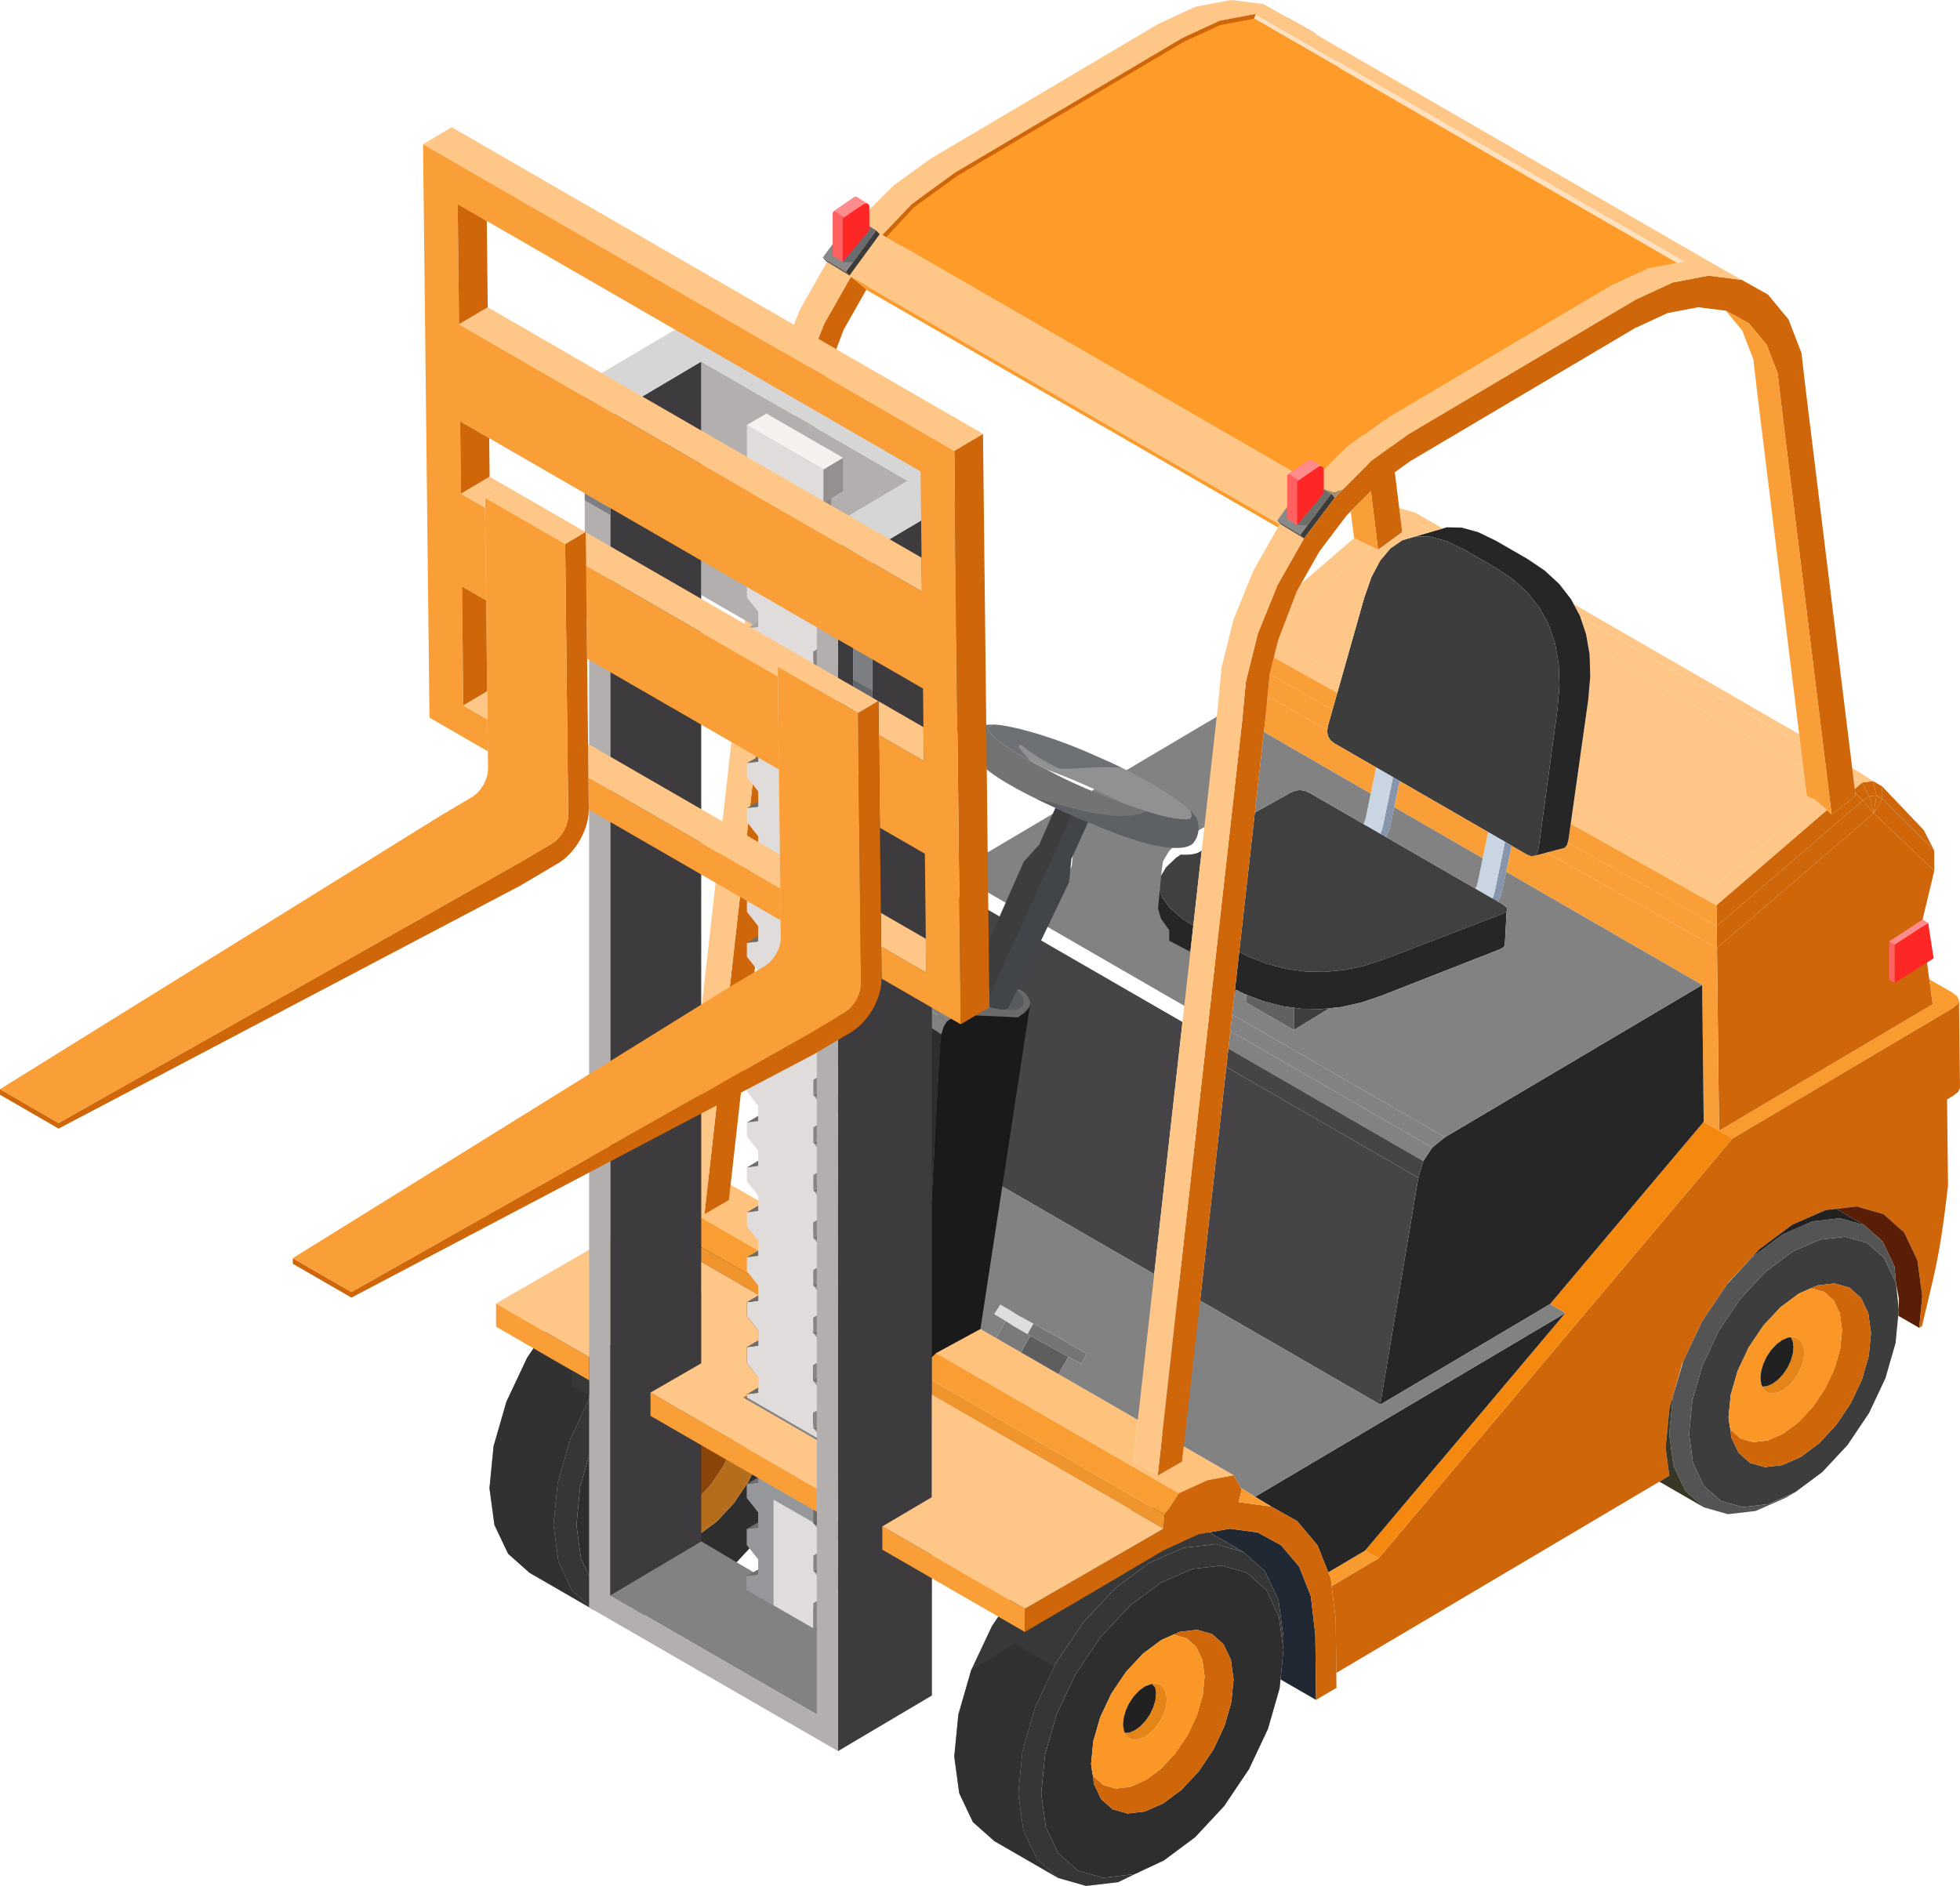 <?xml version="1.0" encoding="UTF-8"?> <!-- Generator: Adobe Illustrator 26.0.1, SVG Export Plug-In . SVG Version: 6.00 Build 0) --> <svg xmlns="http://www.w3.org/2000/svg" xmlns:xlink="http://www.w3.org/1999/xlink" id="Слой_1" x="0px" y="0px" viewBox="0 0 1792.23 1724.82" style="enable-background:new 0 0 1792.23 1724.82;" xml:space="preserve"> <style type="text/css"> .st0{fill:#CF660A;} .st1{fill:#FA9B2F;} .st2{fill:#591E05;} .st3{fill:#3D3D3D;} .st4{fill:#545454;} .st5{fill:#FFC787;} .st6{fill:#212121;} .st7{fill:#FA9726;} .st8{fill:#E68517;} .st9{fill:#F5890F;} .st10{fill:#FA9F37;} .st11{fill:#383627;} .st12{fill:#262626;} .st13{fill:#8695AB;} .st14{fill:#404040;} .st15{fill:#C9D5E3;} .st16{fill:#403D40;} .st17{fill:#202933;} .st18{fill:#636063;} .st19{fill:#363636;} .st20{fill:#2E2E2E;} .st21{fill:#383838;} .st22{opacity:0.48;fill:#2B2B2B;} .st23{fill:#B56D1B;} .st24{fill:#8A4407;} .st25{fill:#A15D10;} .st26{fill:#FA9D32;} .st27{fill:#F0952E;} .st28{fill:#FFC27D;} .st29{fill:#757575;} .st30{fill:#5E5E5E;} .st31{fill:#DEDEDE;} .st32{fill:#7A7A7A;} .st33{fill:#828282;} .st34{fill:#474447;} .st35{fill:#1A1A1A;} .st36{fill:#6A6A6A;} .st37{fill:#737373;} .st38{opacity:0.48;fill:#464C55;} .st39{fill:#919191;} .st40{fill:#2E2C2E;} .st41{fill:#FFE1BF;} .st42{fill:#FF9C29;} .st43{fill:#FA9B2D;} .st44{fill:#B3AFAF;} .st45{fill:#E0DCDB;} .st46{fill:#F5F1EE;} .st47{fill:#A6A4A1;} .st48{fill:#6E6D6B;} .st49{fill:#8A8685;} .st50{fill:#94908F;} .st51{fill:#A19C9B;} .st52{fill:#3D3B3D;} .st53{fill:#D6D6D6;} .st54{opacity:0.56;fill:#404040;} .st55{fill:#898989;} .st56{fill:#5D5D5D;} .st57{fill:#3B3B3B;} .st58{fill:#FF6161;} .st59{fill:#FF2626;} .st60{fill:#FF8C8C;} .st61{opacity:0.46;fill:#51514A;} </style> <g> <polygon class="st0" points="1791.33,914.91 1792.23,994.86 1790.69,998.5 1786.05,1002.14 1780.39,1005.49 1781.28,1084.35 1779.81,1096.5 1778.29,1108.65 1776.62,1120.84 1774.79,1133.07 1772.71,1145.35 1770.34,1157.7 1767.57,1170.17 1760.02,1202.14 1757.48,1212.83 1754.91,1214.35 1757.73,1185.21 1753.35,1152.71 1741.26,1127.19 1722.29,1110.36 1697.74,1103.35 1678.93,1105.53 1669.3,1106.65 1641.63,1118.84 1638.86,1120.05 1622.33,1132.37 1608.55,1142.62 1602.17,1149.7 1580.41,1172.85 1579.35,1174.39 1556.34,1208.63 1539.09,1245.24 1537.99,1247.55 1529.67,1277.22 1526.63,1286.98 1525.11,1302.64 1523.03,1324.17 1526.46,1349.64 1517.33,1355.04 1221.92,1529.98 1221.38,1481.32 1217.68,1450.53 1260.56,1425.15 1443.69,1207.9 1584.23,1041.16 1785.15,922.17 1789.79,918.53 "></polygon> <polygon class="st1" points="1789.79,911.31 1791.33,914.91 1789.79,918.53 1785.15,922.17 1584.23,1041.16 1571.94,1034.07 1767.2,918.42 1764.12,895.58 1785.15,907.73 "></polygon> <polygon class="st0" points="1768.59,777.65 1768.7,796.46 1713.32,743.7 1721.14,730.53 "></polygon> <polygon class="st0" points="1768.7,796.46 1757.21,844.3 1764.12,895.58 1767.2,918.42 1571.94,1034.07 1570.03,866.94 1713.32,743.7 "></polygon> <polygon class="st0" points="1759.17,759.26 1768.59,777.65 1721.14,730.53 1721.12,719.23 1745.42,744.8 "></polygon> <polygon class="st2" points="1753.35,1152.71 1757.73,1185.21 1754.91,1214.35 1735.75,1203.31 1736.27,1197.92 1736.27,1187.29 1733.69,1173.49 1732.33,1158.22 1721.52,1135.4 1704.56,1120.34 1691.85,1113 1678.93,1105.53 1697.74,1103.35 1722.29,1110.36 1741.26,1127.19 "></polygon> <path class="st3" d="M1733.69,1173.49l2.58,24.42l-0.52,5.39l-2.43,25.01l-9.28,32.2l-14.98,31.81l-19.66,29.25l-23.01,24.67 l-24.78,18.45l-24.86,10.94l-23.24,2.7l-20.05-5.72l-15.5-13.77l-9.88-20.84l-3.58-26.55l2.95-30.39l9.28-32.2l14.98-31.81 l19.66-29.25l23.01-24.67l24.76-18.45l24.86-10.94l23.26-2.7l20.05,5.72l15.5,13.75L1733.69,1173.49z M1710.84,1219.2l-2.43-18.04 l-6.72-14.17l-10.51-9.34l-13.63-3.89l-15.81,1.83l-5.47,2.58l-0.73,0.17l-10.67,4.7l-16.83,12.52l-15.62,16.77l-13.36,19.87 l-10.19,21.61l-6.3,21.86l-2,20.66l1.25,9.22l0.64,1.91l0.54,6.89l6.72,14.19l10.51,9.34l13.63,3.89l15.81-1.85l16.87-7.43 l16.83-12.52l15.62-16.77l13.36-19.87l10.19-21.61l6.3-21.86L1710.84,1219.2z"></path> <polygon class="st4" points="1732.33,1158.22 1733.69,1173.49 1722.81,1150.51 1707.31,1136.76 1687.25,1131.03 1663.99,1133.74 1639.13,1144.68 1614.38,1163.13 1591.37,1187.81 1571.71,1217.06 1556.73,1248.86 1547.45,1281.07 1544.5,1311.46 1548.08,1338.01 1557.96,1358.85 1573.46,1372.62 1593.51,1378.34 1616.75,1375.64 1641.61,1364.7 1632.64,1369.86 1620.54,1375.2 1605.43,1381.86 1579.97,1384.81 1558.02,1378.55 1541.07,1363.49 1530.25,1340.65 1526.32,1311.61 1529.67,1277.22 1539.09,1245.24 1556.34,1208.63 1579.35,1174.39 1602.17,1149.7 1629.94,1129.02 1657.15,1117.03 1682.61,1114.08 1704.56,1120.34 1721.52,1135.4 "></polygon> <polygon class="st0" points="1721.12,719.23 1721.14,730.53 1715.86,727.43 1712.67,714.26 "></polygon> <polygon class="st0" points="1721.14,730.53 1713.32,743.7 1715.86,727.43 "></polygon> <polygon class="st0" points="1712.67,714.26 1715.86,727.43 1709.47,728.34 1702.46,715.72 "></polygon> <polygon class="st0" points="1715.86,727.43 1713.32,743.7 1709.47,728.34 "></polygon> <polygon class="st0" points="1709.47,728.34 1713.32,743.7 1703.6,732.19 "></polygon> <polygon class="st0" points="1703.6,732.19 1713.32,743.7 1570.03,866.94 1569.8,846.97 1676.14,755.49 1701.98,733.28 "></polygon> <polygon class="st5" points="1712.67,714.26 1702.46,715.72 1694.68,710.85 1694.49,709.27 1693.62,702.2 "></polygon> <polygon class="st0" points="1708.41,1201.16 1710.84,1219.2 1708.85,1239.86 1702.54,1261.72 1692.35,1283.34 1678.99,1303.2 1663.37,1319.97 1646.54,1332.49 1629.67,1339.92 1613.86,1341.77 1600.23,1337.88 1589.73,1328.54 1583.01,1314.35 1582.47,1307.47 1591.72,1315.69 1603.12,1318.93 1616.36,1317.39 1630.5,1311.17 1644.61,1300.67 1657.69,1286.62 1668.86,1270 1677.39,1251.9 1682.68,1233.57 1684.36,1216.27 1682.32,1201.18 1676.71,1189.3 1667.89,1181.48 1656.28,1178.18 1661.75,1175.6 1677.56,1173.76 1691.18,1177.66 1701.69,1187 "></polygon> <polygon class="st0" points="1702.46,715.72 1709.47,728.34 1703.6,732.19 1696.55,725.27 1696.53,725.27 1696.03,721.56 "></polygon> <polygon class="st6" points="1704.56,1120.34 1682.61,1114.08 1657.15,1117.03 1629.94,1129.02 1602.17,1149.7 1608.55,1142.62 1622.33,1132.37 1638.86,1120.05 1641.63,1118.84 1669.3,1106.65 1678.93,1105.53 1691.85,1113 "></polygon> <polygon class="st0" points="1703.6,732.19 1701.98,733.28 1676.14,755.49 1569.8,846.97 1569.49,827.89 1670.57,740.76 1674.83,744.88 1696.86,727.7 1696.53,725.27 1696.55,725.27 "></polygon> <polygon class="st5" points="1702.46,715.72 1696.03,721.56 1695.82,720.09 1694.68,710.85 "></polygon> <path class="st7" d="M1682.32,1201.18l2.04,15.08l-1.69,17.31l-5.28,18.33l-8.53,18.1l-11.17,16.62l-13.09,14.04l-14.1,10.51 l-14.15,6.22l-13.23,1.54l-11.4-3.25l-9.26-8.22l-0.64-1.91l-1.25-9.22l2-20.66l6.3-21.86l10.19-21.61l13.36-19.87l15.62-16.77 l16.83-12.52l10.67-4.7l0.73-0.17l11.61,3.31l8.82,7.82L1682.32,1201.18z M1649.83,1236.72l-0.75-5.53l-2.06-4.37l-3.22-2.87 l-4.2-1.19l-2.04,0.23l-2.81,0.33l-5.2,2.29l-5.18,3.85l-4.81,5.16l-4.1,6.1l-3.14,6.66l-1.93,6.72l-0.62,6.37l0.75,5.53l1.04,2.16 l1.04,2.21l3.22,2.87l4.2,1.19l4.85-0.56l5.2-2.29l5.18-3.85l4.81-5.16l4.1-6.12l3.14-6.64l1.93-6.72L1649.83,1236.72z"></path> <polygon class="st5" points="1670.57,740.76 1569.49,827.89 1569.19,809.89 1660.02,731.61 "></polygon> <polygon class="st5" points="1660.02,731.61 1569.19,809.89 1438.63,736.77 1452.26,640.24 1454.15,618.61 1454.01,613.8 1453.53,598.53 1451.86,588.88 1648.97,702.69 1649,702.69 1652.1,728.01 "></polygon> <polygon class="st8" points="1649.08,1231.18 1649.83,1236.72 1649.22,1243.08 1647.29,1249.8 1644.15,1256.44 1640.05,1262.55 1635.24,1267.71 1630.06,1271.56 1624.86,1273.85 1620.02,1274.41 1615.81,1273.23 1612.59,1270.35 1611.55,1268.15 1615.92,1267.65 1620.93,1265.44 1625.9,1261.72 1630.54,1256.77 1634.5,1250.88 1637.51,1244.5 1639.36,1238.01 1639.97,1231.89 1639.24,1226.56 1637.55,1222.99 1639.59,1222.76 1643.79,1223.94 1647.02,1226.81 "></polygon> <polygon class="st5" points="1648.97,702.69 1451.86,588.88 1450.34,580.04 1445.04,564.23 1447.93,565.91 1486.75,588.32 1646.25,680.41 "></polygon> <polygon class="st5" points="1645.17,671.51 1646.25,680.41 1486.75,588.32 1447.93,565.91 1445.04,564.23 1444.64,563.1 1438.92,552.43 1441.57,553.97 1446.35,556.74 1498.23,586.67 "></polygon> <polygon class="st6" points="1639.24,1226.56 1639.97,1231.89 1639.36,1238.01 1637.51,1244.5 1634.5,1250.88 1630.54,1256.77 1625.9,1261.72 1620.93,1265.44 1615.92,1267.65 1611.55,1268.15 1610.51,1265.99 1609.76,1260.45 1610.38,1254.09 1612.32,1247.37 1615.46,1240.71 1619.56,1234.61 1624.36,1229.46 1629.54,1225.61 1634.75,1223.32 1637.55,1222.99 "></polygon> <polygon class="st9" points="1584.23,1041.16 1443.69,1207.9 1260.56,1425.15 1248.26,1418.06 1431.41,1200.81 1417.33,1192.7 1557.86,1025.94 1571.94,1034.07 "></polygon> <polygon class="st10" points="1570.03,866.94 1571.94,1034.07 1557.86,1025.94 1556.46,900.78 1380.72,799.33 1377.26,797.33 1382.21,773.38 1396.4,781.56 1400.44,783.1 1403.56,782.52 1405.16,782.1 1414.27,779.71 "></polygon> <polygon class="st10" points="1569.8,846.97 1570.03,866.94 1414.27,779.71 1430.73,775.36 1432.93,772.66 1433.47,770.62 1556.36,839.21 "></polygon> <polygon class="st10" points="1569.49,827.89 1569.8,846.97 1556.36,839.21 1433.47,770.62 1434.04,768.58 1434.22,767.81 1436.28,753.27 "></polygon> <polygon class="st5" points="1569.19,809.89 1569.49,827.89 1436.28,753.27 1436.59,751.15 1438.63,736.77 "></polygon> <polygon class="st11" points="1558.02,1378.55 1544.5,1370.73 1517.33,1355.04 1526.46,1349.64 1523.03,1324.17 1525.11,1302.64 1526.63,1286.98 1529.67,1277.22 1526.32,1311.61 1530.25,1340.65 1541.07,1363.49 "></polygon> <polygon class="st12" points="1438.63,736.77 1436.59,751.15 1436.28,753.27 1434.22,767.81 1434.04,768.58 1433.47,770.62 1432.93,772.66 1430.73,775.36 1414.27,779.71 1405.16,782.1 1403.56,782.52 1405.74,779.81 1407.01,774.97 1424.19,648.48 1425.96,626.87 1425.24,606.81 1421.97,588.34 1416.21,571.43 1407.91,556.07 1397.11,542.28 1383.77,530.05 1367.92,519.4 1353.69,511.18 1339.46,502.96 1323.05,494.99 1308.05,490.88 1294.44,490.54 1309.67,486.09 1310.71,485.78 1319.22,483.32 1322.97,482.24 1336.59,482.53 1351.61,486.65 1368.03,494.62 1382.28,502.84 1396.51,511.05 1412.34,521.71 1425.65,533.94 1436.41,547.73 1438.92,552.43 1444.64,563.1 1445.04,564.23 1450.34,580.04 1451.86,588.88 1453.53,598.53 1454.01,613.8 1454.15,618.61 1452.26,640.24 "></polygon> <polygon class="st3" points="1425.24,606.81 1425.96,626.87 1424.19,648.48 1407.01,774.97 1405.74,779.81 1403.56,782.52 1400.44,783.1 1396.4,781.56 1382.21,773.38 1376.16,769.89 1360.74,760.99 1344.44,751.56 1308.32,730.72 1279.82,714.26 1273.77,710.77 1258.35,701.86 1220.24,679.85 1216.47,676.9 1214.25,673.22 1213.52,668.83 1213.75,667.39 1214.31,663.71 1218.45,649.06 1219.66,644.8 1222.82,633.71 1224.28,628.57 1227.17,618.34 1247.51,546.48 1254.11,527.63 1262.07,512.61 1271.48,501.44 1282.25,494.08 1285.85,493.04 1294.34,490.56 1294.44,490.54 1308.05,490.88 1323.05,494.99 1339.46,502.96 1353.69,511.18 1367.92,519.4 1383.77,530.05 1397.11,542.28 1407.91,556.07 1416.21,571.43 1421.97,588.34 "></polygon> <polygon class="st13" points="1382.21,773.38 1377.26,797.33 1373.81,813.99 1372.44,818.94 1370.31,824.02 1369.94,824.66 1365.38,822.04 1364.64,821.61 1365.78,818.9 1366.76,815.41 1376.16,769.89 "></polygon> <polygon class="st14" points="1377.37,829.53 1378.37,831.86 1377.64,833.67 1373.35,835.94 1265.8,877.26 1247.51,883.25 1229.39,887.12 1211.44,888.88 1193.63,888.53 1175.97,886.05 1158.47,881.48 1141.12,874.76 1133.14,870.66 1135.94,845.59 1147.45,743.12 1180.63,724.66 1184.77,723 1189.03,722.56 1193.38,723.33 1197.85,725.31 1246.83,753.6 1247.57,754.02 1262.24,762.5 1262.99,762.92 1267.55,765.54 1267.61,765.6 1285.94,776.17 1317.74,794.54 1349.22,812.7 1364.64,821.61 1365.38,822.04 1369.94,824.66 1370.02,824.71 1374.02,827.02 "></polygon> <polygon class="st12" points="1377.64,833.67 1376.01,864.21 1374.68,866.38 1371.02,868.37 1349.97,876.61 1262.51,910.89 1244.23,917.03 1226.11,921.03 1215.79,922.09 1208.13,922.88 1190.32,922.61 1184.52,921.82 1183.11,921.63 1172.66,920.21 1155.17,915.66 1140.38,909.98 1139.81,909.75 1137.82,908.98 1130.68,905.32 1129.14,906.23 1129.33,904.63 1133.14,870.66 1141.12,874.76 1158.47,881.48 1175.97,886.05 1193.63,888.53 1211.44,888.88 1229.39,887.12 1247.51,883.25 1265.8,877.26 1373.35,835.94 "></polygon> <polygon class="st15" points="1376.16,769.89 1366.76,815.41 1365.78,818.9 1364.64,821.61 1349.22,812.7 1350.36,810 1351.34,806.5 1355.79,784.93 1360.74,760.99 "></polygon> <polygon class="st10" points="1360.74,760.99 1355.79,784.93 1344.75,778.56 1316.29,762.13 1274.87,738.21 1279.82,714.26 1308.32,730.72 1344.44,751.56 "></polygon> <polygon class="st5" points="1319.22,483.32 1310.71,485.78 1309.67,486.09 1281.69,470.3 1279.72,466.7 1279.46,464.56 1294.8,469.22 "></polygon> <polygon class="st5" points="1309.67,486.09 1294.44,490.54 1294.34,490.56 1285.85,493.04 1278.84,488.98 1282.15,486.57 1279.8,467.47 1279.72,466.7 1281.69,470.3 "></polygon> <polygon class="st5" points="1285.85,493.04 1282.25,494.08 1271.48,501.44 1262.07,512.61 1254.11,527.63 1247.51,546.48 1227.17,618.34 1168.73,585.61 1176.12,566.27 1253.55,499.53 1260.1,502.67 1278.84,488.98 "></polygon> <polygon class="st13" points="1279.82,714.26 1274.87,738.21 1271.42,754.89 1270.04,759.84 1267.9,764.9 1267.55,765.54 1262.99,762.92 1262.24,762.5 1263.39,759.8 1264.36,756.3 1273.77,710.77 "></polygon> <polygon class="st15" points="1273.77,710.77 1264.36,756.3 1263.39,759.8 1262.24,762.5 1247.57,754.02 1246.83,753.6 1247.97,750.9 1248.93,747.4 1253.4,725.83 1258.35,701.86 "></polygon> <polygon class="st1" points="1260.56,1425.15 1217.68,1450.53 1216.89,1443.88 1214.56,1438.01 1248.26,1418.06 "></polygon> <polygon class="st10" points="1258.35,701.86 1253.4,725.83 1216.68,704.63 1155.71,669.41 1157.91,649.69 1159.12,636.79 1213.75,667.39 1213.52,668.83 1214.25,673.22 1216.47,676.9 1220.24,679.85 "></polygon> <polygon class="st5" points="1238.15,492.12 1253.55,499.53 1176.12,566.27 1185.87,540.64 1189.72,533.85 "></polygon> <polygon class="st5" points="1227.17,618.34 1224.28,628.57 1222.82,633.71 1164.84,601.26 1166.36,595.14 1168.73,585.61 "></polygon> <polygon class="st10" points="1222.82,633.71 1219.66,644.8 1218.45,649.06 1161.03,616.59 1162.26,611.66 1164.84,601.26 "></polygon> <polygon class="st10" points="1218.45,649.06 1214.31,663.71 1213.75,667.39 1159.12,636.79 1161.03,616.59 "></polygon> <polygon class="st16" points="1215.79,922.09 1183.11,942 1183.11,921.63 1184.52,921.82 1190.32,922.61 1208.13,922.88 "></polygon> <polygon class="st17" points="1202.72,1494.86 1203.39,1554.67 1170.94,1535.95 1173.56,1508.97 1173.56,1496.72 1171.73,1483.23 1169.02,1463.16 1156.54,1436.78 1136.94,1419.39 1105.82,1401.42 1124.54,1398.05 1150.09,1401.52 1171.52,1413.27 1187.97,1432.79 1198.6,1459.64 "></polygon> <polygon class="st18" points="1183.11,921.63 1183.11,942 1139.81,917.09 1139.81,909.75 1140.38,909.98 1155.17,915.66 1172.66,920.21 "></polygon> <g> <polygon class="st19" points="748.55,1251.35 748.55,1263.6 744.41,1232.96 733.01,1208.87 715.12,1192.99 691.94,1186.38 665.11,1189.5 636.4,1202.15 607.79,1223.45 581.23,1251.95 558.53,1285.71 541.22,1322.45 530.51,1359.63 527.1,1394.74 531.24,1425.39 542.64,1449.48 560.53,1465.37 583.7,1471.97 610.54,1468.85 610.85,1469.51 597.45,1476.02 568.08,1479.46 542.72,1472.22 523.15,1454.82 510.64,1428.45 506.11,1394.91 509.85,1356.47 521.59,1315.75 540.52,1275.54 565.38,1238.57 594.46,1207.37 625.77,1184.05 657.2,1170.21 686.6,1166.8 711.94,1174.02 731.53,1191.41 744.01,1217.79 746.72,1237.87 "></polygon> <path class="st20" d="M744.41,1232.96l4.14,30.64l-2.62,26.98l-0.79,8.13l-10.71,37.2l-17.31,36.72l-22.7,33.76l-26.57,28.52 l-28.6,21.28l-26.52,12.4l-1.87,0.92l-0.31-0.67l-26.84,3.12l-23.17-6.59l-17.89-15.89l-11.4-24.09l-4.14-30.64l3.41-35.12 l10.71-37.18l17.31-36.74l22.7-33.76l26.57-28.5l28.6-21.3l28.71-12.65l26.84-3.12l23.17,6.62l17.89,15.87L744.41,1232.96z M702.95,1290.6l-2.43-18.02l-6.7-14.17l-10.53-9.36l-13.63-3.89l-15.79,1.85l-5.7,2.5l-0.5,0.23l-10.69,4.7l-16.83,12.52 l-15.62,16.77l-13.36,19.87L581,1325.22l-6.3,21.86l-2,20.66l1.23,9.22l0.67,1.91l0.54,6.91l6.7,14.17l10.53,9.34l13.63,3.89 l15.79-1.83l16.89-7.45l16.83-12.52l15.62-16.77l13.36-19.87l10.17-21.59l6.3-21.89L702.95,1290.6z"></path> <polygon class="st21" points="680.81,1156.05 653.39,1140.22 628.06,1133 598.66,1136.41 567.23,1150.24 535.92,1173.56 506.84,1204.77 487.79,1233.09 481.98,1241.74 480.19,1245.52 477.49,1251.28 463.04,1281.95 451.31,1322.66 447.57,1361.11 452.1,1394.64 464.6,1421.02 479.54,1434.29 479.54,1434.29 479.69,1434.42 480.18,1434.85 480.63,1435.26 484.18,1438.41 527.1,1463.19 542.72,1472.22 523.15,1454.82 510.64,1428.45 506.11,1394.91 509.85,1356.47 521.58,1315.75 540.52,1275.54 565.38,1238.57 594.46,1207.37 625.77,1184.05 625.77,1184.05 657.2,1170.21 686.6,1166.8 711.94,1174.02 "></polygon> <polygon class="st22" points="680.81,1156.05 653.39,1140.22 628.06,1133 598.66,1136.41 567.23,1150.24 535.92,1173.56 506.84,1204.77 487.79,1233.09 481.98,1241.74 480.19,1245.52 477.49,1251.28 463.04,1281.95 451.31,1322.66 447.57,1361.11 452.1,1394.64 464.6,1421.02 479.54,1434.29 479.54,1434.29 479.69,1434.42 480.18,1434.85 480.63,1435.26 484.18,1438.41 527.1,1463.19 542.72,1472.22 523.15,1454.82 510.64,1428.45 506.11,1394.91 509.85,1356.47 521.58,1315.75 540.52,1275.54 565.38,1238.57 594.46,1207.37 625.77,1184.05 625.77,1184.05 657.2,1170.21 686.6,1166.8 711.94,1174.02 "></polygon> <polygon class="st23" points="700.51,1272.59 702.95,1290.6 700.95,1311.26 694.65,1333.15 684.48,1354.74 671.12,1374.61 655.5,1391.37 638.67,1403.9 621.77,1411.35 605.98,1413.18 592.36,1409.29 581.83,1399.94 575.13,1385.78 574.59,1378.87 583.83,1387.09 595.25,1390.35 608.48,1388.82 622.63,1382.57 636.71,1372.09 649.8,1358.05 660.99,1341.4 669.52,1323.31 674.8,1304.98 676.47,1287.69 674.43,1272.59 668.81,1260.73 659.99,1252.89 648.59,1249.64 647.67,1249.74 648.17,1249.52 653.87,1247.02 669.66,1245.17 683.29,1249.06 693.82,1258.42 "></polygon> <path class="st24" d="M628.26,1294.56l-6.59,2.45l-5.18,3.85l-4.81,5.16l-4.12,6.12l-3.12,6.64l-1.93,6.74l-0.62,6.34l0.75,5.53 l1.02,2.16l1.04,2.21l3.25,2.87l4.18,1.21l4.87-0.58l5.18-2.27l5.18-3.87l4.81-5.16l4.12-6.1l3.12-6.66l1.93-6.72l0.62-6.35 l-0.75-5.55l-2.06-4.35l-3.25-2.89l-4.18-1.19l-2.06,0.23L628.26,1294.56z M674.43,1272.59l2.04,15.1l-1.66,17.29l-5.28,18.33 l-8.53,18.1l-11.19,16.64l-13.09,14.04l-14.08,10.48l-14.15,6.24l-13.23,1.54l-11.42-3.27l-9.24-8.22l-0.67-1.91l-1.23-9.22 l2-20.66l6.3-21.86l10.17-21.61l13.36-19.87l15.62-16.77l16.83-12.52l10.69-4.7l0.92-0.1l11.4,3.25l8.82,7.84L674.43,1272.59z"></path> <polygon class="st25" points="641.2,1302.59 641.95,1308.14 641.33,1314.48 639.39,1321.2 636.27,1327.86 632.15,1333.96 627.35,1339.12 622.17,1342.99 616.99,1345.25 612.12,1345.84 607.94,1344.63 604.69,1341.76 603.65,1339.55 608.04,1339.05 613.04,1336.85 618.03,1333.15 622.65,1328.17 626.6,1322.29 629.62,1315.9 631.49,1309.43 632.07,1303.31 631.36,1297.97 628.26,1294.56 629.66,1294.39 631.72,1294.16 635.9,1295.35 639.14,1298.24 "></polygon> <polygon class="st6" points="631.36,1297.97 632.07,1303.31 631.49,1309.43 629.62,1315.9 626.6,1322.29 622.65,1328.17 618.03,1333.15 613.04,1336.85 608.04,1339.05 603.65,1339.55 602.63,1337.39 601.89,1331.86 602.51,1325.51 604.44,1318.77 607.57,1312.13 611.68,1306.02 616.49,1300.86 621.67,1297.01 628.26,1294.56 "></polygon> </g> <g> <polygon class="st19" points="1173.56,1496.72 1173.56,1508.97 1169.42,1478.33 1158.02,1454.24 1140.13,1438.36 1116.95,1431.75 1090.11,1434.87 1061.41,1447.52 1032.8,1468.82 1006.24,1497.32 983.54,1531.08 966.23,1567.82 955.52,1605 952.11,1640.11 956.25,1670.76 967.65,1694.85 985.54,1710.74 1008.71,1717.33 1035.55,1714.21 1035.86,1714.88 1022.46,1721.39 993.09,1724.82 967.73,1717.58 948.15,1700.19 935.65,1673.81 931.11,1640.28 934.86,1601.83 946.59,1561.12 965.52,1520.91 990.38,1483.94 1019.47,1452.74 1050.78,1429.42 1082.21,1415.58 1111.6,1412.17 1136.94,1419.39 1156.54,1436.78 1169.02,1463.16 1171.73,1483.24 "></polygon> <path class="st20" d="M1169.42,1478.33l4.14,30.64l-2.62,26.98l-0.79,8.13l-10.71,37.2l-17.31,36.72l-22.7,33.76l-26.57,28.52 l-28.6,21.28l-26.52,12.4l-1.87,0.92l-0.31-0.67l-26.84,3.12l-23.17-6.59l-17.89-15.89l-11.4-24.09l-4.14-30.64l3.41-35.12 l10.71-37.18l17.31-36.74l22.7-33.76l26.57-28.5l28.6-21.3l28.71-12.65l26.84-3.12l23.17,6.62l17.89,15.87L1169.42,1478.33z M1127.96,1535.97l-2.43-18.02l-6.7-14.17l-10.53-9.36l-13.63-3.89l-15.79,1.85l-5.7,2.5l-0.5,0.23l-10.69,4.7l-16.83,12.52 l-15.62,16.77l-13.36,19.87l-10.17,21.61l-6.3,21.86l-2,20.66l1.23,9.22l0.67,1.91l0.54,6.91l6.7,14.17l10.53,9.34l13.63,3.89 l15.79-1.83l16.89-7.45l16.83-12.52l15.62-16.77l13.36-19.87l10.17-21.59l6.3-21.89L1127.96,1535.97z"></path> <polygon class="st21" points="1105.82,1401.42 1078.4,1385.58 1053.06,1378.37 1023.67,1381.78 992.23,1395.61 960.93,1418.93 931.84,1450.14 912.8,1478.46 906.98,1487.1 905.2,1490.89 902.49,1496.64 888.05,1527.32 876.32,1568.03 872.57,1606.47 877.11,1640.01 889.61,1666.39 904.55,1679.66 904.55,1679.66 904.69,1679.79 905.19,1680.22 905.64,1680.63 909.19,1683.78 952.11,1708.56 967.73,1717.58 948.15,1700.19 935.65,1673.81 931.12,1640.28 934.86,1601.83 946.59,1561.12 965.52,1520.91 990.38,1483.94 1019.47,1452.74 1050.78,1429.42 1050.78,1429.42 1082.21,1415.58 1111.6,1412.17 1136.94,1419.39 "></polygon> <polygon class="st0" points="1125.52,1517.96 1127.96,1535.97 1125.96,1556.63 1119.66,1578.51 1109.48,1600.11 1096.13,1619.98 1080.5,1636.74 1063.67,1649.27 1046.78,1656.71 1030.99,1658.54 1017.37,1654.65 1006.84,1645.31 1000.14,1631.15 999.6,1624.24 1008.84,1632.46 1020.26,1635.72 1033.49,1634.18 1047.63,1627.94 1061.72,1617.46 1074.8,1603.42 1086,1586.77 1094.52,1568.67 1099.81,1550.35 1101.47,1533.06 1099.43,1517.96 1093.82,1506.1 1085,1498.26 1073.6,1495.01 1072.68,1495.11 1073.18,1494.89 1078.88,1492.39 1094.67,1490.54 1108.3,1494.43 1118.82,1503.79 "></polygon> <path class="st7" d="M1053.27,1539.92l-6.59,2.45l-5.18,3.85l-4.81,5.16l-4.12,6.12l-3.12,6.64l-1.93,6.74l-0.62,6.34l0.75,5.53 l1.02,2.16l1.04,2.21l3.25,2.87l4.18,1.21l4.87-0.58l5.18-2.27l5.18-3.87l4.81-5.16l4.12-6.1l3.12-6.66l1.93-6.72l0.62-6.35 l-0.75-5.55l-2.06-4.35l-3.25-2.89l-4.18-1.19l-2.06,0.23L1053.27,1539.92z M1099.43,1517.96l2.04,15.1l-1.66,17.29l-5.28,18.33 l-8.53,18.1l-11.19,16.64l-13.09,14.04l-14.08,10.48l-14.15,6.24l-13.23,1.54l-11.42-3.27l-9.24-8.22l-0.67-1.91l-1.23-9.22 l2-20.66l6.3-21.86l10.17-21.61l13.36-19.87l15.62-16.77l16.83-12.52l10.69-4.7l0.92-0.1l11.4,3.25l8.82,7.84L1099.43,1517.96z"></path> <polygon class="st8" points="1066.21,1547.95 1066.96,1553.51 1066.34,1559.85 1064.4,1566.57 1061.28,1573.23 1057.16,1579.33 1052.36,1584.48 1047.18,1588.35 1042,1590.62 1037.13,1591.2 1032.95,1590 1029.7,1587.13 1028.66,1584.92 1033.05,1584.42 1038.04,1582.22 1043.04,1578.51 1047.66,1573.54 1051.61,1567.66 1054.62,1561.27 1056.5,1554.8 1057.08,1548.68 1056.37,1543.34 1053.27,1539.92 1054.67,1539.76 1056.73,1539.53 1060.91,1540.71 1064.15,1543.61 "></polygon> <polygon class="st6" points="1056.37,1543.34 1057.08,1548.68 1056.5,1554.8 1054.62,1561.27 1051.61,1567.66 1047.66,1573.54 1043.04,1578.51 1038.04,1582.22 1033.05,1584.42 1028.66,1584.92 1027.64,1582.76 1026.89,1577.22 1027.52,1570.88 1029.45,1564.14 1032.57,1557.5 1036.69,1551.39 1041.5,1546.23 1046.68,1542.38 1053.27,1539.92 "></polygon> </g> <path class="st14" d="M1098.87,777.75l-7.74,68.94l-10.71-6.99l-10.98-9.63l-6.89-9.51l-2.81-9.34l1.27-9.2l5.37-9.03l9.44-8.88 l3.2-2.06l0.02-0.48c1.12,0.06,2.23,0.1,3.27,0.1C1090.01,781.73,1095,780.91,1098.87,777.75z"></path> <polygon class="st12" points="1091.13,846.7 1087.35,880.6 1066.69,864.75 1066.13,864.25 1059.24,854.73 1056.45,845.32 1059.74,811.23 1062.55,820.57 1069.44,830.07 1080.42,839.71 "></polygon> <polygon class="st18" points="1087.35,880.6 1086.83,885.24 1086.81,885.24 1066.69,874.7 1066.69,864.75 "></polygon> <polygon class="st26" points="1077.99,1365.61 1065.05,1385.19 1055.08,1379.43 580.42,1105.42 593.36,1085.84 1035.69,1341.19 1056.5,1353.19 1057.93,1354.03 "></polygon> <polygon class="st27" points="1065.05,1385.19 1063.96,1398.04 580.42,1118.87 580.42,1105.42 1055.08,1379.43 "></polygon> <polygon class="st28" points="1082.42,1322.8 1080.87,1336.73 1058.58,1349.59 1036.21,1336.43 1040.46,1298.58 979.4,1263.32 968,1256.75 939.56,1240.31 938.94,1239.96 933.57,1236.86 927.49,1233.35 910.69,1223.65 632.8,1063.07 597.78,1083.29 593.36,1085.84 1035.69,1341.19 1056.5,1353.19 1057.93,1354.03 1077.99,1365.61 1104.22,1353.67 1128.19,1349.22 "></polygon> <polygon class="st29" points="993.71,1238.11 988.51,1247.24 976.9,1240.88 974.26,1239.44 947.55,1224.8 945.59,1223.65 942.04,1221.61 939.5,1220.14 944.6,1210.94 944.84,1210.5 953.08,1215.02 957.45,1217.41 965.54,1221.84 "></polygon> <polygon class="st30" points="976.9,1240.88 968,1256.75 939.56,1240.31 938.94,1239.96 933.57,1236.86 942.04,1221.61 945.59,1223.65 947.55,1224.8 974.26,1239.44 "></polygon> <polygon class="st31" points="944.84,1210.5 944.6,1210.94 939.5,1220.14 933.51,1216.68 927.43,1213.19 919.61,1208.13 909.06,1201.83 914.7,1193.11 924.83,1198.94 929.2,1201.93 937.25,1206.34 "></polygon> <polygon class="st32" points="939.5,1220.14 942.04,1221.61 933.57,1236.86 927.5,1233.35 910.69,1223.65 919.61,1208.13 927.43,1213.19 933.51,1216.68 "></polygon> <g> <polygon class="st12" points="1556.46,900.78 1557.86,1025.94 1417.33,1192.7 1262.12,1284.6 1296.9,1077.15 1301.48,1061.86 1309.59,1049.51 1321.24,1040.08 1433.76,973.45 "></polygon> <path class="st33" d="M1556.46,900.78l-122.7,72.67l-112.53,66.63l-194.51-112.3l2.41-21.55l1.54-0.92l7.14,3.66l2,0.77v7.34 l43.29,24.9l32.68-19.91l10.32-1.06l18.12-3.99l18.29-6.14l87.46-34.28l21.05-8.24l3.66-2l1.33-2.16l1.62-30.54l0.73-1.81l-1-2.33 l-3.35-2.52l-3.99-2.31l-0.08-0.04l0.37-0.64l2.12-5.08l1.37-4.95l3.45-16.66l3.45,2L1556.46,900.78z"></path> <polygon class="st12" points="1431.41,1200.81 1248.26,1418.06 1214.56,1438.01 1204.76,1413.29 1186.04,1391.08 1162.49,1377.82 1147.61,1368.88 1276.18,1292.74 "></polygon> <polygon class="st33" points="1355.79,784.93 1351.34,806.5 1350.36,810 1349.22,812.7 1317.74,794.54 1285.94,776.17 1267.61,765.6 1267.55,765.54 1267.9,764.9 1270.04,759.84 1271.42,754.89 1274.87,738.21 1316.29,762.13 1344.75,778.56 "></polygon> <polygon class="st33" points="1321.24,1040.08 1309.59,1049.51 1263.28,1022.77 1184.5,977.28 1125.02,942.95 1126.73,927.79 "></polygon> <polygon class="st33" points="1309.59,1049.51 1301.48,1061.86 1123.23,958.95 1125.02,942.95 1184.5,977.28 1263.28,1022.77 "></polygon> <polygon class="st34" points="1301.48,1061.86 1296.9,1077.15 1121.34,975.8 1123.23,958.95 "></polygon> <polygon class="st34" points="1296.9,1077.15 1262.12,1284.6 1097.37,1189.49 1121.34,975.8 "></polygon> <polygon class="st33" points="1253.4,725.83 1248.93,747.4 1247.97,750.9 1246.83,753.6 1197.85,725.31 1193.38,723.33 1189.03,722.56 1184.77,723 1180.63,724.66 1147.45,743.12 1155.71,669.41 1216.68,704.63 "></polygon> <path class="st33" d="M972.28,738.59c6.15,3.12,13.12,6.38,20.24,9.56l-10.48,23.02l-1.98,20.47l-0.21,0.92l-13.03,27.15 l-29.93-17.28l9.96-22.55l14.13-15.64L972.28,738.59l-9.72,5.76l-62.33,36.9l-11.65,9.4l-8.11,12.36l44.75,25.84l158.48,91.49 l1.79-16l1.71-15.17l2.06-18.31h-0.02l-20.12-10.55v-9.94l-0.56-0.5l-6.89-9.53l-2.79-9.4l3.29-34.1l1.27-9.2l5.37-9.03l6.82-7.2 l2.62-1.69l3.2-2.06l20.68-11.72l1.92-17.11l9.4-83.88L972.28,738.59z"></path> <polygon class="st34" points="960.74,865.13 922.79,843.22 878.05,817.38 873.47,832.69 838.7,1040.16 1055.41,1165.28 1066.52,1066.21 1079.38,951.59 1081.27,934.71 "></polygon> <polygon class="st33" points="1417.33,1192.7 1262.12,1284.6 1055.41,1165.28 838.7,1040.16 717.43,1111.98 910.69,1223.65 919.61,1208.13 909.06,1201.83 914.7,1193.11 924.83,1198.94 929.2,1201.93 937.25,1206.34 944.85,1210.5 953.08,1215.02 957.45,1217.41 965.54,1221.84 993.71,1238.11 988.51,1247.24 976.9,1240.88 968,1256.75 979.4,1263.32 1040.46,1298.58 1128.19,1349.22 1134.68,1360.72 1147.62,1368.88 1276.18,1292.74 1431.41,1200.81 "></polygon> <polygon class="st35" points="942.25,916.87 941.69,920.49 896.5,1215.45 856.01,1237.47 843.54,1249.64 859.62,954.36 860.64,946.08 862.68,939.34 865.78,934.16 874.1,928.48 875.06,928.52 881.26,928.06 930.81,930.35 937.16,925.84 940.98,921.34 "></polygon> <path class="st36" d="M930.81,930.35l-49.55-2.29l-6.2,0.46l-0.96-0.04l-45.22-30.21l48.42,0.63l9.68,0.48l25.35,1.75 c0,0,14.73,1.4,21.2,4.46c6.47,3.06,8.73,11.27,8.73,11.27l-1.27,4.47l-3.83,4.49L930.81,930.35z"></path> <g> <path class="st37" d="M1093.37,746.99c-1.23-1.68-2.73-3.41-4.43-5.16c-0.1-0.1-0.23-0.21-0.35-0.33 c-0.1-0.1-0.23-0.21-0.33-0.31c2.85,5.43,0.87,8.13-3.16,8.11c-13.44-0.06-31.62-4.93-58.71-15c-0.1-0.02-0.12-0.04-0.23-0.06 c-21.91-7.97-46.83-18.29-69-30.35c-0.02,0-0.02,0-0.04-0.02c-0.02,0-0.04,0-0.06-0.02c0.02,0,0.02,0,0.04,0 c-0.06-0.02-0.19-0.06-0.25-0.1c0,0,0,0-0.02-0.02c-26.67-13.71-42.4-23.63-51.59-33.53c-2.66-2.89-2.16-6.62,3.93-7.51 c-0.08-0.02-0.17-0.02-0.23-0.02c-11.21-0.37-18.54,2.08-21.55,10.48c-3.39,9.42-1.04,14.73,6.8,23.2 c11.13,11.98,34.01,25.75,70.9,42.48c4.72,2.14,9.67,4.33,14.88,6.57c5.18,2.33,10.17,4.49,14.96,6.55 c34.83,14.85,59.46,22.41,75.89,23.4c1.12,0.06,2.23,0.1,3.27,0.1c7.7,0.04,12.69-0.77,16.56-3.93l0,0v0 C1096.65,764.52,1097.56,754.81,1093.37,746.99z"></path> <path class="st38" d="M1088.94,741.83c-0.1-0.1-0.23-0.21-0.35-0.33c-0.1-0.1-0.23-0.21-0.33-0.31c2.85,5.43,0.87,8.13-3.16,8.11 c-9.32-0.04-20.92-2.4-36.17-7.19c-29.65,11.91-69.93-4.74-101.73-11.72c5.56,2.73,11.5,5.53,17.89,8.42 c4.72,2.14,9.67,4.33,14.87,6.57c5.18,2.33,10.17,4.49,14.96,6.55c34.82,14.85,59.46,22.41,75.89,23.4 c1.12,0.06,2.23,0.1,3.27,0.1c7.7,0.04,12.69-0.77,16.56-3.93c6.03-7,6.94-16.7,2.75-24.53 C1092.14,745.31,1090.64,743.58,1088.94,741.83z"></path> <path class="st39" d="M1088.25,741.19c2.85,5.43,0.87,8.13-3.16,8.11c-13.44-0.06-31.62-4.93-58.71-15 c-0.1-0.02-0.12-0.04-0.23-0.06c-16.25-8.84-49.51-23.65-69-30.35c0,0-0.02-0.02-0.04-0.02c0,0,0,0-0.02-0.02 c-0.06-0.02-0.19-0.06-0.25-0.1c0.02,0,0.04,0.02,0.08,0.02c-0.04-0.02-0.06-0.04-0.1-0.04c-26.67-13.71-42.4-23.63-51.59-33.54 c-2.66-2.89-2.16-6.62,3.93-7.51c14.27,0.52,52.38,10.21,94.28,29.29c10.05,4.26,19.56,8.74,28.35,13.19 c28.11,14.25,48.95,28.52,56.79,36.34C1088.48,741.39,1088.35,741.29,1088.25,741.19z"></path> <path class="st38" d="M934.74,681.58c1.74,2.19,14.03,11.74,32.29,20.65c7.16,2.82,27.51-1.85,58.18-0.33 c-6.9-3.36-14.19-6.7-21.78-9.93c-41.9-19.08-80.01-28.77-94.28-29.29c-6.1,0.89-6.59,4.62-3.93,7.51 c7.31,7.88,18.78,15.77,36.57,25.57c-1.84-3.05-8.5-9.57-10.39-12.58C930.81,681.73,932.95,680.88,934.74,681.58z"></path> <path class="st3" d="M926.21,810.57l9.96-22.55l14.13-15.64l11.3-25.65l3.47-7.91c4.72,2.14,9.67,4.33,14.87,6.57 c5.18,2.33,10.17,4.49,14.96,6.55l-15.29,33.6l-1.98,20.47l-0.21,0.92l-12.48,26l-6.05,12.63l-6.41,13.33l-6.76,14.06 l-13.85,28.88l-0.89,1.85l-7.66,15.96c-0.77,1.68-2.06,2.85-4.68,3.68c-0.1,0.04-0.23,0.06-0.33,0.1 c-13.38-0.58-32.27-8.76-35.34-14.98l2.02-4.56l1.66-3.74l2.31-5.24l19.26-43.6l6.32-14.31l5.99-13.56L926.21,810.57z"></path> <path class="st38" d="M979.95,745.39L900.8,919.61c5.8,2.09,12.1,3.58,17.51,3.81c0.1-0.04,0.23-0.06,0.33-0.1 c2.62-0.83,3.91-2,4.68-3.68l7.66-15.96l0.89-1.85l13.86-28.88l6.76-14.06l12.46-25.96l12.48-26l0.21-0.92l1.98-20.47l15.29-33.6 C990.12,749.88,985.13,747.72,979.95,745.39z"></path> </g> <polygon class="st33" points="874.1,928.48 865.78,934.16 817.22,901.14 828.88,898.27 "></polygon> <polygon class="st33" points="865.78,934.16 862.68,939.34 860.64,946.08 809.71,910.65 817.22,901.14 "></polygon> <polygon class="st40" points="860.64,946.08 859.62,954.36 843.54,1249.64 792.12,1220.14 809.71,910.65 "></polygon> </g> <g> <polygon class="st0" points="1163.76,44.96 1138.54,41.73 1110.5,47.06 1080.44,60.95 874.76,182.76 861.07,192.64 844.78,204.41 839.19,209.99 820.77,228.38 816.99,232.14 792.15,265.01 777.54,290.75 775.36,294.62 771.51,301.4 761.76,327.03 754.37,346.38 752,355.9 750.48,362.02 747.9,372.42 746.67,377.35 744.76,397.55 743.55,410.45 741.35,430.17 733.09,503.88 721.58,606.35 718.78,631.42 714.97,665.39 714.78,667 712.37,688.55 710.66,703.71 708.87,719.71 706.98,736.56 683.01,950.25 668.06,1083.56 666.51,1097.49 644.22,1110.36 663.29,938.87 689.15,708.33 712.91,496.51 721.48,420.02 724.83,384.36 735.81,340.24 753.83,295.76 777.98,253.22 807.02,214.75 836.19,185.65 839.52,182.32 873.22,157.98 882.79,152.32 1081.42,34.68 1115.2,19.08 1147.99,12.84 1178.28,16.71 1202.29,30.19 1221.05,52.88 1232.91,83.57 1237.05,119.33 1278.9,460.04 1279.26,462.96 1280.13,470.03 1280.32,471.61 1281.46,480.85 1282.15,486.57 1260.1,502.67 1256.42,472.53 1215,135.35 1211.15,102.21 1201.02,75.97 1184.96,56.56 1163.78,44.96 "></polygon> <polygon class="st0" points="1578.12,284.19 1552.91,280.97 1524.86,286.3 1494.8,300.19 1289.12,422 1275.43,431.88 1259.14,443.65 1253.55,449.23 1235.13,467.62 1231.35,471.38 1206.51,504.25 1191.91,529.99 1189.72,533.85 1185.87,540.64 1176.12,566.27 1168.73,585.61 1166.36,595.14 1164.84,601.26 1162.26,611.66 1161.03,616.59 1159.12,636.79 1157.91,649.69 1155.71,669.41 1147.45,743.12 1135.94,845.59 1133.14,870.66 1129.33,904.63 1129.14,906.23 1126.73,927.79 1125.02,942.95 1123.23,958.95 1121.34,975.8 1097.37,1189.49 1082.42,1322.8 1080.87,1336.73 1058.58,1349.59 1077.65,1178.11 1103.51,947.57 1127.27,735.75 1135.84,659.26 1139.19,623.6 1150.17,579.48 1168.19,535 1192.34,492.46 1221.38,453.99 1250.55,424.89 1253.88,421.56 1287.58,397.22 1297.15,391.56 1495.78,273.92 1529.56,258.31 1562.35,252.07 1592.64,255.94 1616.65,269.42 1635.41,292.12 1647.27,322.81 1651.41,358.57 1693.27,699.28 1693.62,702.2 1694.49,709.27 1694.68,710.85 1695.82,720.09 1696.03,721.56 1696.53,725.27 1696.86,727.7 1674.83,744.88 1670.78,711.76 1629.36,374.58 1625.51,341.44 1615.38,315.21 1599.32,295.8 1578.14,284.19 "></polygon> <polygon class="st10" points="1670.78,711.76 1674.83,744.88 1670.57,740.76 1660.02,731.61 1652.1,728.01 1649,702.69 1648.97,702.69 1646.25,680.41 1645.17,671.51 1607.12,361.75 1603.27,328.61 1593.14,302.36 1578.12,284.19 1578.14,284.19 1599.32,295.8 1615.38,315.21 1625.51,341.44 1629.36,374.58 "></polygon> <path class="st5" d="M1569.63,243l-12.21-7.05l-183.86-106.14l-77.39-44.69l-92.74-53.55l-1.14-1.39l-23.51-13.21l-23.51-13.21 L1125.75,0l-32.81,6.22l-33.78,15.62l-208.2,123.3l-33.68,24.34l-32.5,32.43l-29.06,38.47l-24.13,42.52l-18.04,44.5l-5.14,20.7 v0.02l-5.83,23.39l-3.35,35.68l-2.58,22.93l-9.4,83.88l-2.75,24.53l-7.74,68.94l-3.79,33.91l-0.52,4.64l-2.06,18.31l-1.71,15.17 l-1.79,16l-1.89,16.87l-12.86,114.63l-11.11,99.07l-14.96,133.31l-4.24,37.84l22.36,13.17l19.08-171.48l25.86-230.54l23.76-211.82 l8.57-76.49l3.35-35.66l10.98-44.12l18.02-44.48l24.13-42.54l15.73,9.07l180.34,104.12L1170.1,479.6l-1.56,2.75l-22.59,39.8 l-18.02,44.5l-10.98,44.1l-3.35,35.68l-2.58,22.93l-9.4,83.88l-2.75,24.53l-7.74,68.94l-3.79,33.91l-0.52,4.64l-2.06,18.31 l-1.71,15.17l-1.79,16l-1.89,16.87l-12.86,114.63l-11.11,99.07l-14.96,133.31l-4.24,37.84l22.36,13.17l19.08-171.48l25.86-230.54 l23.76-211.82l8.57-76.49l3.35-35.66l10.98-44.12l18.02-44.48l24.15-42.54l29.04-38.47l29.17-29.1l3.33-3.33l33.7-24.34l9.57-5.66 l198.63-117.64l33.78-15.6l32.79-6.24l30.29,3.87L1569.63,243z M1533.7,240.47h-0.02l-26.36,4.99l-33.81,15.62l-208.18,123.3 l-33.7,24.34l-32.5,32.43l-196.07-113.19L810.41,216.73l-0.96-0.56l-2.43-1.41l26.34-27.71l39.84-29.06l177.37-105.04l30.83-18.24 l33.81-15.62l32.79-6.24l76.45,44.14l119.6,69.07l196.07,113.19L1533.7,240.47z"></path> <polygon class="st41" points="1540.11,239.24 1533.7,240.47 1533.68,240.47 1146.64,16.98 1147.99,12.84 1224.44,56.98 1344.04,126.05 "></polygon> <polygon class="st42" points="1146.64,16.98 1533.68,240.47 1507.33,245.46 1473.52,261.08 1265.34,384.38 1231.64,408.72 1199.14,441.16 1003.07,327.96 810.41,216.73 835.57,189.64 875.01,160.93 1081.48,38.65 1115.66,22.86 "></polygon> <polygon class="st10" points="1256.83,476.02 1260.1,502.67 1253.55,499.53 1238.15,492.12 1235.13,467.62 1253.55,449.23 "></polygon> <polygon class="st43" points="1170.1,479.6 1168.54,482.35 988.22,378.23 972.12,368.93 792.15,265.03 777.96,253.22 793.69,262.29 974.03,366.41 "></polygon> <polygon class="st0" points="1147.99,12.84 1146.64,16.98 1115.66,22.86 1081.48,38.65 875.01,160.93 835.57,189.64 810.41,216.73 809.46,216.17 807.02,214.75 833.36,187.04 873.2,157.98 1050.57,52.94 1081.4,34.7 1115.2,19.08 "></polygon> </g> <g> <polygon class="st44" points="830.21,439.79 746.98,489.07 746.98,605.22 641.2,544.15 641.2,330.66 "></polygon> <polygon class="st33" points="753.07,1571.55 557.99,1458.92 641.2,1409.63 753.17,1475.82 "></polygon> <g> <polygon class="st45" points="743.66,1489.13 743.66,1466.13 751.82,1461.3 751.82,1447.21 743.66,1436.7 743.66,1422.62 751.82,1417.79 751.82,1403.7 743.66,1393.19 743.66,1379.1 751.82,1374.27 751.82,1360.19 743.66,1349.68 743.66,1335.59 751.82,1330.76 751.82,1316.67 743.66,1306.16 743.66,1292.08 751.82,1287.24 751.82,1273.16 743.66,1262.65 743.66,1248.56 751.82,1243.73 751.82,1229.64 743.66,1219.13 743.66,1205.05 751.82,1200.22 751.82,1186.13 743.66,1175.62 743.66,1161.53 751.82,1156.7 751.82,1142.62 743.66,1132.1 743.66,1118.02 751.82,1113.19 751.82,1099.1 743.66,1088.59 743.66,1074.51 751.82,1069.67 751.82,1055.59 743.66,1045.08 743.66,1030.99 751.82,1026.16 751.82,1012.07 743.66,1001.56 743.66,987.48 751.82,982.64 751.82,968.56 743.66,958.05 743.66,943.96 751.82,939.13 751.82,925.04 743.66,914.53 743.66,900.45 751.82,895.62 751.82,881.53 743.66,871.02 743.66,856.93 751.82,852.1 751.82,838.02 743.66,827.51 743.66,813.42 751.82,808.59 751.82,794.5 743.66,783.99 743.66,769.91 751.82,765.07 751.82,750.99 743.66,740.48 743.66,726.39 751.82,721.56 751.82,707.47 743.66,696.96 743.66,682.88 751.82,678.05 751.82,663.96 743.66,653.45 743.66,639.36 751.82,634.53 751.82,620.45 743.66,609.94 743.66,595.85 751.82,591.02 751.82,576.93 743.66,566.42 743.66,552.34 751.82,547.5 751.82,533.42 743.66,522.91 743.66,508.82 751.82,503.99 751.82,489.9 743.66,479.39 743.66,465.31 753.06,459.74 753.06,429.26 682.95,388.77 682.95,423.1 693.31,436.25 693.31,450.16 682.95,451.48 682.95,464.18 693.31,477.33 693.31,491.24 682.95,492.56 682.95,505.26 693.31,518.4 693.31,532.32 682.95,533.64 682.95,546.34 693.31,559.48 693.31,573.4 682.95,574.72 682.95,587.41 693.31,600.56 693.31,614.48 682.95,615.8 682.95,628.49 693.31,641.64 693.31,655.56 682.95,656.88 682.95,669.57 693.31,682.72 693.31,696.64 682.95,697.96 682.95,710.65 693.31,723.8 693.31,737.72 682.95,739.04 682.95,751.73 693.31,764.88 693.31,778.8 682.95,780.12 682.95,792.81 693.31,805.96 693.31,819.88 682.95,821.2 682.95,833.89 693.31,847.04 693.31,860.96 682.95,862.28 682.95,874.97 693.31,888.12 693.31,902.04 682.95,903.36 682.95,916.05 693.31,929.2 693.31,943.12 682.95,944.44 682.95,957.13 693.31,970.28 693.31,984.2 682.95,985.52 682.95,998.21 693.31,1011.36 693.31,1025.28 682.95,1026.6 682.95,1039.29 693.31,1052.44 693.31,1066.36 682.95,1067.67 682.95,1080.37 693.31,1093.52 693.31,1107.43 682.95,1108.76 682.95,1121.45 693.31,1134.6 693.31,1148.51 682.95,1149.83 682.95,1162.53 693.31,1175.68 693.31,1189.59 682.95,1190.91 682.95,1203.61 693.31,1216.76 693.31,1230.67 682.95,1231.99 682.95,1246.69 693.31,1259.84 693.31,1273.75 682.95,1275.07 682.95,1287.77 693.31,1300.92 693.31,1314.83 682.95,1316.15 682.95,1328.85 693.31,1342 693.31,1355.91 682.95,1357.23 682.95,1369.93 693.31,1383.07 693.31,1396.99 682.95,1398.31 682.95,1413 693.31,1426.15 693.31,1440.07 682.95,1441.39 682.95,1454.08 "></polygon> <g> <polygon class="st46" points="693.31,450.16 682.95,451.48 693.31,445.35 "></polygon> <polygon class="st47" points="693.31,491.24 682.95,492.56 693.31,486.43 "></polygon> <polygon class="st47" points="693.31,532.32 682.95,533.64 693.31,527.51 "></polygon> <polygon class="st47" points="693.31,573.4 682.95,574.72 693.31,568.59 "></polygon> <polygon class="st48" points="693.31,614.48 682.95,615.8 693.31,609.67 "></polygon> <polygon class="st48" points="693.31,655.56 682.95,656.88 693.31,650.75 "></polygon> <polygon class="st48" points="693.31,696.64 682.95,697.96 693.31,691.82 "></polygon> <polygon class="st48" points="693.31,737.72 682.95,739.04 693.31,732.9 "></polygon> <polygon class="st48" points="693.31,778.8 682.95,780.12 693.31,773.98 "></polygon> <polygon class="st48" points="693.31,819.88 682.95,821.2 693.31,815.06 "></polygon> <polygon class="st48" points="693.31,860.96 682.95,862.28 693.31,856.14 "></polygon> <polygon class="st48" points="693.31,902.04 682.95,903.36 693.31,897.22 "></polygon> <polygon class="st48" points="693.31,943.12 682.95,944.44 693.31,938.3 "></polygon> <polygon class="st48" points="693.31,984.2 682.95,985.52 693.31,979.38 "></polygon> <polygon class="st48" points="693.31,1025.28 682.95,1026.6 693.31,1020.46 "></polygon> <polygon class="st48" points="693.31,1066.36 682.95,1067.68 693.31,1061.54 "></polygon> <polygon class="st48" points="693.31,1107.44 682.95,1108.76 693.31,1102.62 "></polygon> <polygon class="st48" points="693.31,1148.52 682.95,1149.83 693.31,1143.7 "></polygon> <polygon class="st48" points="693.31,1189.59 682.95,1190.91 693.31,1184.78 "></polygon> <polygon class="st48" points="693.31,1230.67 682.95,1231.99 693.31,1225.86 "></polygon> <polygon class="st48" points="693.31,1273.75 682.95,1275.07 693.31,1268.94 "></polygon> <polygon class="st48" points="693.31,1314.83 682.95,1316.15 693.31,1310.02 "></polygon> <polygon class="st48" points="693.31,1355.91 682.95,1357.23 693.31,1351.1 "></polygon> <polygon class="st48" points="693.31,1396.99 682.95,1398.31 693.31,1392.18 "></polygon> <polygon class="st48" points="693.31,1440.07 682.95,1441.39 693.31,1435.25 "></polygon> </g> <g> <g> <polygon class="st49" points="743.66,479.39 759.98,469.73 759.98,455.64 743.66,465.31 "></polygon> <polygon class="st50" points="751.82,503.99 768.14,494.32 768.14,480.24 751.82,489.9 "></polygon> <polygon class="st51" points="751.82,489.9 768.14,480.24 759.98,469.73 743.66,479.39 "></polygon> </g> <g> <polygon class="st49" points="743.66,522.91 759.98,513.24 759.98,499.16 743.66,508.82 "></polygon> <polygon class="st50" points="751.82,547.5 768.14,537.84 768.14,523.75 751.82,533.42 "></polygon> <polygon class="st51" points="751.82,533.42 768.14,523.75 759.98,513.24 743.66,522.91 "></polygon> </g> <g> <polygon class="st49" points="743.66,566.42 759.98,556.76 759.98,542.67 743.66,552.34 "></polygon> <polygon class="st50" points="751.82,591.02 768.14,581.35 768.14,567.27 751.82,576.93 "></polygon> <polygon class="st51" points="751.82,576.93 768.14,567.27 759.98,556.76 743.66,566.42 "></polygon> </g> <g> <polygon class="st49" points="743.66,609.94 759.98,600.27 759.98,586.19 743.66,595.85 "></polygon> <polygon class="st50" points="751.82,634.53 768.14,624.87 768.14,610.78 751.82,620.45 "></polygon> <polygon class="st51" points="751.82,620.45 768.14,610.78 759.98,600.27 743.66,609.94 "></polygon> </g> <g> <polygon class="st49" points="743.66,653.45 759.98,643.78 759.98,629.7 743.66,639.36 "></polygon> <polygon class="st50" points="751.82,678.05 768.14,668.38 768.14,654.3 751.82,663.96 "></polygon> <polygon class="st51" points="751.82,663.96 768.14,654.3 759.98,643.78 743.66,653.45 "></polygon> </g> <g> <polygon class="st49" points="743.66,696.96 759.98,687.3 759.98,673.21 743.66,682.88 "></polygon> <polygon class="st50" points="751.82,721.56 768.14,711.89 768.14,697.81 751.82,707.47 "></polygon> <polygon class="st51" points="751.82,707.47 768.14,697.81 759.98,687.3 743.66,696.96 "></polygon> </g> <g> <polygon class="st49" points="743.66,740.48 759.98,730.81 759.98,716.73 743.66,726.39 "></polygon> <polygon class="st50" points="751.82,765.07 768.14,755.41 768.14,741.32 751.82,750.99 "></polygon> <polygon class="st51" points="751.82,750.99 768.14,741.32 759.98,730.81 743.66,740.48 "></polygon> </g> <g> <polygon class="st49" points="743.66,783.99 759.98,774.33 759.98,760.24 743.66,769.91 "></polygon> <polygon class="st50" points="751.82,808.59 768.14,798.92 768.14,784.84 751.82,794.5 "></polygon> <polygon class="st51" points="751.82,794.5 768.14,784.84 759.98,774.33 743.66,783.99 "></polygon> </g> <g> <polygon class="st49" points="743.66,827.51 759.98,817.84 759.98,803.76 743.66,813.42 "></polygon> <polygon class="st50" points="751.82,852.1 768.14,842.44 768.14,828.35 751.82,838.02 "></polygon> <polygon class="st51" points="751.82,838.02 768.14,828.35 759.98,817.84 743.66,827.51 "></polygon> </g> <g> <polygon class="st49" points="743.66,871.02 759.98,861.35 759.98,847.27 743.66,856.93 "></polygon> <polygon class="st50" points="751.82,895.62 768.14,885.95 768.14,871.87 751.82,881.53 "></polygon> <polygon class="st51" points="751.82,881.53 768.14,871.87 759.98,861.35 743.66,871.02 "></polygon> </g> <g> <polygon class="st49" points="743.66,914.53 759.98,904.87 759.98,890.78 743.66,900.45 "></polygon> <polygon class="st50" points="751.82,939.13 768.14,929.47 768.14,915.38 751.82,925.05 "></polygon> <polygon class="st51" points="751.82,925.05 768.14,915.38 759.98,904.87 743.66,914.53 "></polygon> </g> <g> <polygon class="st49" points="743.66,958.05 759.98,948.38 759.98,934.3 743.66,943.96 "></polygon> <polygon class="st50" points="751.82,982.64 768.14,972.98 768.14,958.89 751.82,968.56 "></polygon> <polygon class="st51" points="751.82,968.56 768.14,958.89 759.98,948.38 743.66,958.05 "></polygon> </g> <g> <polygon class="st49" points="743.66,1001.56 759.98,991.9 759.98,977.81 743.66,987.48 "></polygon> <polygon class="st50" points="751.82,1026.16 768.14,1016.49 768.14,1002.41 751.82,1012.07 "></polygon> <polygon class="st51" points="751.82,1012.07 768.14,1002.41 759.98,991.9 743.66,1001.56 "></polygon> </g> <g> <polygon class="st49" points="743.66,1045.08 759.98,1035.41 759.98,1021.33 743.66,1030.99 "></polygon> <polygon class="st50" points="751.82,1069.67 768.14,1060.01 768.14,1045.92 751.82,1055.59 "></polygon> <polygon class="st51" points="751.82,1055.59 768.14,1045.92 759.98,1035.41 743.66,1045.08 "></polygon> </g> <g> <polygon class="st49" points="743.66,1088.59 759.98,1078.93 759.98,1064.84 743.66,1074.51 "></polygon> <polygon class="st50" points="751.82,1113.19 768.14,1103.52 768.14,1089.44 751.82,1099.1 "></polygon> <polygon class="st51" points="751.82,1099.1 768.14,1089.44 759.98,1078.93 743.66,1088.59 "></polygon> </g> <g> <polygon class="st49" points="743.66,1132.1 759.98,1122.44 759.98,1108.35 743.66,1118.02 "></polygon> <polygon class="st50" points="751.82,1156.7 768.14,1147.04 768.14,1132.95 751.82,1142.62 "></polygon> <polygon class="st51" points="751.82,1142.62 768.14,1132.95 759.98,1122.44 743.66,1132.1 "></polygon> </g> <g> <polygon class="st49" points="743.66,1175.62 759.98,1165.95 759.98,1151.87 743.66,1161.53 "></polygon> <polygon class="st50" points="751.82,1200.22 768.14,1190.55 768.14,1176.46 751.82,1186.13 "></polygon> <polygon class="st51" points="751.82,1186.13 768.14,1176.46 759.98,1165.95 743.66,1175.62 "></polygon> <polygon class="st51" points="751.82,1229.64 768.14,1219.98 759.98,1209.47 743.66,1219.13 "></polygon> </g> <polygon class="st49" points="743.66,1219.13 759.98,1209.47 759.98,1195.38 743.66,1205.05 "></polygon> <polygon class="st50" points="751.82,1243.73 768.14,1234.06 768.14,1219.98 751.82,1229.64 "></polygon> <g> <polygon class="st49" points="743.66,1262.65 759.98,1252.98 759.98,1238.9 743.66,1248.56 "></polygon> <polygon class="st50" points="751.82,1287.24 768.14,1277.58 768.14,1263.49 751.82,1273.16 "></polygon> <polygon class="st51" points="751.82,1273.16 768.14,1263.49 759.98,1252.98 743.66,1262.65 "></polygon> </g> <g> <polygon class="st49" points="743.66,1306.16 759.98,1296.5 759.98,1282.41 743.66,1292.08 "></polygon> <polygon class="st50" points="751.82,1330.76 768.14,1321.09 768.14,1307.01 751.82,1316.67 "></polygon> <polygon class="st51" points="751.82,1316.67 768.14,1307.01 759.98,1296.5 743.66,1306.16 "></polygon> </g> <g> <polygon class="st49" points="743.66,1349.68 759.98,1340.01 759.98,1325.93 743.66,1335.59 "></polygon> <polygon class="st50" points="751.82,1374.27 768.14,1364.61 768.14,1350.52 751.82,1360.19 "></polygon> <polygon class="st51" points="751.82,1360.19 768.14,1350.52 759.98,1340.01 743.66,1349.68 "></polygon> </g> <g> <polygon class="st49" points="743.66,1393.19 759.98,1383.52 759.98,1369.44 743.66,1379.1 "></polygon> <polygon class="st50" points="751.82,1417.79 768.14,1408.12 768.14,1394.04 751.82,1403.7 "></polygon> <polygon class="st51" points="751.82,1403.7 768.14,1394.04 759.98,1383.52 743.66,1393.19 "></polygon> </g> <g> <polygon class="st49" points="743.66,1436.7 759.98,1427.04 759.98,1412.95 743.66,1422.62 "></polygon> <polygon class="st50" points="751.82,1461.3 768.14,1451.63 768.14,1437.55 751.82,1447.21 "></polygon> <polygon class="st51" points="751.82,1447.21 768.14,1437.55 759.98,1427.04 743.66,1436.7 "></polygon> </g> <g> <polygon class="st49" points="743.66,1489.13 759.98,1479.71 759.98,1456.47 743.66,1466.13 "></polygon> </g> </g> <g> <polygon class="st38" points="766.17,477.71 753.78,485.04 743.66,479.39 759.98,469.73 "></polygon> <polygon class="st38" points="766.17,521.22 753.78,528.56 743.66,522.91 759.98,513.24 "></polygon> <polygon class="st38" points="766.17,564.74 753.78,572.07 743.66,566.42 759.98,556.76 "></polygon> <polygon class="st38" points="766.17,608.25 753.78,615.59 743.66,609.94 759.98,600.27 "></polygon> <polygon class="st38" points="766.17,651.77 753.78,659.1 743.66,653.45 759.98,643.78 "></polygon> <polygon class="st38" points="766.17,695.28 753.78,702.61 743.66,696.96 759.98,687.3 "></polygon> <polygon class="st38" points="766.17,738.79 753.78,746.13 743.66,740.48 759.98,730.81 "></polygon> <polygon class="st38" points="766.17,782.31 753.78,789.64 743.66,783.99 759.98,774.33 "></polygon> <polygon class="st38" points="766.17,825.82 753.78,833.16 743.66,827.51 759.98,817.84 "></polygon> <polygon class="st38" points="766.17,869.34 753.78,876.67 743.66,871.02 759.98,861.35 "></polygon> <polygon class="st38" points="766.17,912.85 753.78,920.18 743.66,914.53 759.98,904.87 "></polygon> <polygon class="st38" points="766.17,956.36 753.78,963.7 743.66,958.05 759.98,948.38 "></polygon> <polygon class="st38" points="766.17,999.88 753.78,1007.21 743.66,1001.56 759.98,991.9 "></polygon> <polygon class="st38" points="766.17,1043.39 753.78,1050.73 743.66,1045.08 759.98,1035.41 "></polygon> <polygon class="st38" points="766.17,1086.91 753.78,1094.24 743.66,1088.59 759.98,1078.93 "></polygon> <polygon class="st38" points="766.17,1130.42 753.78,1137.76 743.66,1132.1 759.98,1122.44 "></polygon> <polygon class="st38" points="766.17,1173.93 753.78,1181.27 743.66,1175.62 759.98,1165.95 "></polygon> <polygon class="st38" points="766.17,1217.45 753.78,1224.78 743.66,1219.13 759.98,1209.47 "></polygon> <polygon class="st38" points="766.17,1260.96 753.78,1268.3 743.66,1262.65 759.98,1252.98 "></polygon> <polygon class="st38" points="766.17,1304.48 753.78,1311.81 743.66,1306.16 759.98,1296.5 "></polygon> <polygon class="st38" points="766.17,1347.99 753.78,1355.33 743.66,1349.68 759.98,1340.01 "></polygon> <polygon class="st38" points="766.17,1391.51 753.78,1398.84 743.66,1393.19 759.98,1383.52 "></polygon> <polygon class="st38" points="766.17,1435.02 753.78,1442.35 743.66,1436.7 759.98,1427.04 "></polygon> </g> <polygon class="st50" points="770.89,418.7 770.89,449.17 753.06,459.74 753.06,429.26 "></polygon> <polygon class="st46" points="770.91,418.69 753.06,429.26 682.95,388.77 700.8,378.2 "></polygon> </g> <g> <polygon class="st10" points="538.68,1241.2 538.68,1262.47 453.6,1213.34 453.6,1192.09 "></polygon> <polygon class="st5" points="641.2,1153.96 580.42,1118.87 453.6,1192.09 538.68,1241.2 641.2,1182.01 "></polygon> </g> <g> <polygon class="st52" points="641.2,330.66 557.99,379.95 557.99,1458.92 641.2,1409.63 "></polygon> <polygon class="st44" points="552.43,574.16 534.67,563.9 534.67,350.41 552.43,360.67 "></polygon> </g> <g> <polygon class="st10" points="746.98,1361.46 746.98,1382.73 594.8,1294.87 594.8,1273.61 "></polygon> <polygon class="st5" points="852.15,1275.75 746.98,1215.03 746.98,1317.05 682.95,1280.09 682.95,1276.37 682.95,1275.07 693.31,1268.94 693.31,1259.84 682.95,1246.69 682.95,1231.99 693.31,1225.86 693.31,1216.76 682.95,1203.61 682.95,1190.91 693.31,1184.78 693.31,1184.05 641.2,1153.96 641.2,1246.82 594.79,1273.61 746.98,1361.46 852.15,1300.75 "></polygon> </g> <g> <polygon class="st52" points="885.53,450.37 885.53,663.85 797.81,715.82 797.81,502.34 "></polygon> <polygon class="st52" points="852.15,1550.62 766.29,1601.47 766.29,500.22 780.04,492.08 780.04,705.54 797.81,715.82 852.15,683.63 "></polygon> <polygon class="st44" points="797.81,715.82 780.04,705.54 780.04,492.08 797.81,502.34 "></polygon> <polygon class="st44" points="746.98,489.07 746.98,1568.04 557.99,1458.92 557.99,379.95 538.68,368.8 538.68,1470.06 557.99,1481.21 766.29,1601.47 766.29,500.22 "></polygon> </g> <polygon class="st53" points="885.53,450.37 797.81,502.34 780.04,492.08 766.29,500.22 746.98,489.07 830.21,439.79 641.2,330.66 557.99,379.95 538.68,368.8 552.43,360.67 534.67,350.41 622.39,298.44 708.42,348.1 708.42,348.12 730.65,360.96 748.21,371.09 "></polygon> <polygon class="st54" points="682.95,1278.01 682.95,1278.01 682.95,1276.1 681.32,1277.07 681.32,1277.07 679.54,1278.12 746.98,1317.05 746.98,1314.98 "></polygon> </g> <g> <polygon class="st0" points="1221.92,1529.98 1222.07,1543.61 1203.39,1554.67 1202.72,1494.86 1198.6,1459.64 1187.97,1432.79 1171.52,1413.27 1150.09,1401.52 1124.54,1398.05 1105.82,1401.42 1095.71,1403.25 1064.51,1417.64 1063.72,1418 1049.11,1426.61 1049.11,1426.63 1025.65,1440.48 1015.62,1446.41 937.15,1492.52 937.15,1471.25 1063.96,1398.04 1065.05,1385.19 1077.99,1365.61 1104.22,1353.67 1128.18,1349.22 1134.68,1360.72 1135.53,1362.24 1132.59,1373.75 1162.49,1377.82 1186.04,1391.08 1204.76,1413.29 1214.56,1438.01 1216.89,1443.88 1217.68,1450.53 1221.38,1481.32 "></polygon> <polygon class="st26" points="1162.49,1377.82 1132.59,1373.75 1135.53,1362.24 1134.68,1360.72 1147.61,1368.88 "></polygon> <polygon class="st5" points="1063.96,1398.04 937.15,1471.25 806.79,1395.99 852.15,1369.19 852.15,1275.75 "></polygon> <polygon class="st10" points="937.15,1492.52 806.79,1417.26 806.79,1395.99 937.15,1471.25 "></polygon> </g> </g> <g> <polygon class="st38" points="797.81,715.82 780.04,705.54 780.04,492.08 797.81,523.78 "></polygon> <polygon class="st38" points="557.99,470.94 534.67,457.45 534.67,451.13 557.98,464.59 "></polygon> <polygon class="st38" points="797.81,638.11 780.04,627.85 780.04,621.53 797.8,631.76 "></polygon> <path class="st38" d="M918.64,923.32c5.61,0.54,10.59,1.28,15.06-2.21c3.98-3.1,2.83-9.66-3.64-15.52h0l-6.74,14.04 C922.55,921.32,921.26,922.49,918.64,923.32z"></path> <polygon class="st38" points="693.31,1351.74 693.31,1355.91 682.95,1357.23 682.95,1369.93 693.31,1383.07 693.31,1396.99 682.95,1398.31 682.95,1413 693.31,1426.15 693.31,1440.07 682.95,1441.39 682.95,1454.08 707.35,1468.17 707.35,1371.46 743.66,1392.43 743.66,1393.19 746.98,1395.05 746.98,1382.73 707.35,1359.85 "></polygon> <polygon class="st21" points="538.68,1262.47 538.68,1275.91 522.98,1266.84 522.98,1253.4 "></polygon> <polygon class="st22" points="909.19,1683.78 889.61,1666.39 877.11,1640.01 872.57,1606.47 876.32,1568.03 888.05,1527.32 928.05,1502.82 963.9,1524.37 946.59,1561.12 934.86,1601.83 931.11,1640.28 935.65,1673.81 948.15,1700.19 967.73,1717.58 952.11,1708.56 "></polygon> </g> <polygon class="st0" points="904.72,905.44 904.72,921.21 878.48,936.75 872.62,412.32 898.85,396.78 899.6,462.81 899.87,488.42 900.18,515.65 900.31,527.11 901.99,676.61 902.22,697.99 904.55,905.3 "></polygon> <polygon class="st5" points="898.85,396.78 872.62,412.32 752.12,342.75 725.77,327.55 690.73,307.33 629.74,272.11 545.73,223.61 444.69,165.26 418.11,149.91 386.86,131.87 413.09,116.33 545.4,192.72 566.62,204.97 650.94,253.65 653.14,254.92 655.97,256.57 672.86,266.32 676.96,268.67 692.79,277.81 725.43,296.65 751.77,311.88 773.01,324.14 857.3,372.79 857.7,373.02 "></polygon> <path class="st10" d="M754.91,578.27l-0.15-0.08l-52.38-30.23l-13.06-7.55l-35.41-20.43l-58.77-33.93l-25.55-14.75l-21.07-12.17 l-0.15-0.08l-32.22-18.6l-38.47-22.22l-18.74-10.82l-2.79-1.62l-8.82-5.1l-26.59-15.33l0.73,66.15l14.31,8.26l7.8,4.51l0.96,84.88 l-22.11-12.77l1.21,108.72l22.11,12.77l0.33,29.23l-53.36-30.81l-5.87-524.43l31.25,18.04l26.59,15.35l101.04,58.35l84,48.49 l61,35.22l35.03,20.22l26.36,15.21l120.49,69.57l5.87,524.43l-72.35-41.77l-0.33-29.23l41.11,23.74l-0.33-30.89l-0.6-53.53 l-0.27-24.3l-41.13-23.74l-0.94-84.88l41.11,23.74L844.39,665v-0.4l-0.23-21.39l-0.15-13.5l-27.21-15.71l-40.82-23.55l-2.25-1.29 v-0.02L754.91,578.27z M843.01,540.93l-0.35-30.89l-0.87-78.95l-68.03-39.28l-21.22-12.25l-26.36-15.21l-34.87-20.14l-0.12-0.06 v-0.02l-0.06-0.02l-19.91-11.5l-19.53-11.28l-21.53-12.44l-62.78-36.24l-21.22-12.25l-101.04-58.33l-26.59-15.35l1.23,109.84 l111.84,64.57l99.79,57.63L843.01,540.93z"></path> <polygon class="st5" points="846.57,858.59 846.9,889.49 805.8,865.75 805.44,834.86 "></polygon> <polygon class="st5" points="844.39,665 844.74,695.89 803.63,672.15 803.28,641.26 805.34,642.45 "></polygon> <polygon class="st5" points="652.39,400.19 652.58,400.3 657.61,403.21 695.95,425.34 698.51,426.82 700.84,428.15 701.9,428.75 727.08,443.3 750.19,456.65 752.25,457.84 753.41,458.5 763.44,464.29 774.65,470.76 842.66,510.03 843.01,540.93 631.38,418.75 531.59,361.12 419.75,296.55 445.98,281.01 547.04,339.36 568.26,351.62 "></polygon> <polygon class="st0" points="805.8,865.75 806.13,894.98 805.94,899.31 805.28,903.82 804.15,908.48 802.59,913.2 800.62,917.88 798.26,922.46 795.56,926.87 792.59,931.01 789.34,934.82 785.91,938.25 782.35,941.22 778.71,943.72 743.84,964.36 325.97,1184.31 321.35,1186.74 316.81,1184.12 267.78,1155.83 267.72,1150.67 321.29,1181.61 743.61,943.05 772.78,925.79 776.57,922.96 780.1,919.15 783.12,914.68 785.43,909.79 786.84,904.84 787.3,900.18 784.51,652.1 803.05,641.14 803.28,641.26 803.63,672.15 804.57,757.03 805.38,829.09 805.44,834.86 "></polygon> <polygon class="st5" points="729.74,598.8 803.05,641.14 784.51,652.1 754.22,634.6 711.22,609.79 "></polygon> <polygon class="st10" points="784.51,652.1 787.3,900.18 786.84,904.84 785.43,909.79 783.12,914.68 780.1,919.15 776.57,922.96 772.78,925.79 743.61,943.05 321.29,1181.61 267.72,1150.67 670.3,900.72 699.47,883.45 703.28,880.62 706.79,876.84 709.81,872.34 712.12,867.48 713.53,862.52 713.99,857.84 713.82,841.68 713.49,812.45 713.14,781.56 713.05,774.09 712.43,717.86 712.26,703.73 711.31,618.86 711.22,618.81 711.22,609.79 754.22,634.6 "></polygon> <polygon class="st5" points="729.74,598.8 711.22,609.79 711.22,618.81 703.51,614.34 691.44,607.37 633.11,573.69 535.89,517.56 535.54,486.67 548.77,494.31 569.99,506.56 583.68,514.46 "></polygon> <polygon class="st10" points="713.49,812.45 713.82,841.68 635.6,796.54 610.45,782 538.39,740.41 538.06,711.18 "></polygon> <polygon class="st5" points="713.14,781.56 713.49,812.45 538.06,711.18 537.72,680.29 550.93,687.92 "></polygon> <polygon class="st10" points="711.22,618.81 711.31,618.86 712.26,703.73 631.86,657.3 571.3,622.35 550.06,610.1 546.98,608.31 536.85,602.46 535.89,517.56 633.11,573.69 691.44,607.37 703.51,614.34 "></polygon> <polygon class="st0" points="538.06,711.18 538.39,740.41 538.2,744.74 537.54,749.25 536.41,753.91 534.87,758.63 532.9,763.31 530.53,767.89 527.84,772.3 524.85,776.44 521.6,780.25 518.17,783.68 514.61,786.66 510.97,789.13 476.13,809.77 58.23,1029.74 53.61,1032.18 49.08,1029.55 0.04,1001.24 0,996.1 53.55,1027.04 475.88,788.47 505.04,771.2 508.85,768.37 512.39,764.58 515.4,760.09 517.69,755.22 519.13,750.27 519.56,745.61 516.8,497.53 535.21,486.48 535.54,486.67 535.89,517.56 536.85,602.46 537.72,680.29 "></polygon> <polygon class="st5" points="443.59,455.26 443.49,455.2 462.02,444.23 535.21,486.48 516.8,497.53 494.81,484.84 "></polygon> <polygon class="st10" points="516.8,497.53 519.56,745.61 519.13,750.27 517.69,755.22 515.4,760.09 512.39,764.58 508.85,768.37 505.04,771.2 475.88,788.47 53.55,1027.04 0,996.1 402.59,746.15 431.73,728.88 435.54,726.05 439.07,722.27 442.09,717.78 444.38,712.89 445.82,707.96 446.27,703.28 446.09,687.11 445.75,657.88 445.46,632.19 444.55,549.16 443.59,464.29 443.59,455.26 494.81,484.84 "></polygon> <polygon class="st5" points="447.73,435.97 462.02,444.23 443.49,455.2 443.59,455.26 443.59,464.29 435.79,459.77 421.48,451.51 "></polygon> <polygon class="st0" points="447.48,414.19 447.73,435.97 421.48,451.51 420.75,385.36 447.33,400.69 447.44,410.95 "></polygon> <polygon class="st0" points="445.11,202.06 445.98,281.01 419.75,296.55 418.52,186.71 "></polygon> <polygon class="st5" points="445.46,632.19 445.75,657.88 423.64,645.11 "></polygon> <polygon class="st0" points="444.55,549.16 445.46,632.19 423.64,645.11 422.43,536.39 "></polygon> <g> <g> <g> <polygon class="st55" points="773.58,248.61 752.28,235.64 779.95,197.82 801.24,210.8 "></polygon> <polygon class="st56" points="776.76,251.99 755.47,239.02 752.28,235.64 773.58,248.61 "></polygon> <polygon class="st57" points="776.76,251.99 804.42,214.18 801.24,210.8 773.58,248.61 "></polygon> </g> <g> <path class="st58" d="M785.75,204.96l-15.16,34.79l-9.19-5.77v-38.41c0-1.06,0.52-2.05,1.39-2.65l17.92-12.32 c1.02-0.7,2.36-0.75,3.44-0.13l0,0c0.99,0.58,1.59,1.63,1.59,2.77V204.96z"></path> <path class="st59" d="M794.94,210.73l-24.35,29.02v-38.41c0-1.06,0.52-2.05,1.39-2.65l17.92-12.32c1.03-0.7,2.36-0.75,3.44-0.13 l0,0c0.99,0.58,1.59,1.63,1.59,2.77V210.73z"></path> <path class="st60" d="M784.45,180.68l-0.04,0c-0.09-0.06-0.16-0.14-0.25-0.2c-1.07-0.63-2.41-0.58-3.44,0.13l-17.92,12.32 l9.19,5.77l13.76-9.46l4.16-2.86c1.02-0.7,2.36-0.75,3.44-0.13L784.45,180.68z"></path> </g> </g> <g> <polygon class="st38" points="780.06,239.75 770.59,239.75 794.94,210.73 794.94,206.96 801.24,210.8 "></polygon> </g> </g> <g> <g> <g> <polygon class="st55" points="1189.16,489.07 1167.86,476.1 1195.53,438.28 1217.23,451.7 "></polygon> <polygon class="st56" points="1192.34,492.46 1171.05,479.48 1167.86,476.1 1189.16,489.07 "></polygon> <polygon class="st57" points="1192.34,492.46 1220.5,455.17 1217.23,451.7 1189.16,489.07 "></polygon> </g> <g> <path class="st58" d="M1201.33,445.42l-15.16,34.8l-9.19-5.77v-38.41c0-1.06,0.52-2.05,1.39-2.65l17.92-12.32 c1.03-0.7,2.36-0.75,3.44-0.13l0,0c0.99,0.58,1.59,1.63,1.59,2.77V445.42z"></path> <path class="st59" d="M1210.52,451.19l-24.35,29.02V441.8c0-1.06,0.52-2.05,1.39-2.65l17.92-12.32c1.03-0.7,2.36-0.75,3.44-0.13 l0,0c0.99,0.58,1.59,1.63,1.59,2.77V451.19z"></path> <path class="st60" d="M1200.03,421.14l-0.04,0c-0.09-0.06-0.16-0.14-0.25-0.2c-1.07-0.63-2.41-0.58-3.44,0.13l-17.92,12.32 l9.19,5.77l13.76-9.46l4.16-2.86c1.02-0.7,2.36-0.75,3.44-0.13L1200.03,421.14z"></path> </g> </g> <g> <polygon class="st38" points="1220.5,455.17 1217.23,451.7 1210.52,447.42 1220.14,450.36 1222.68,449.3 1227.72,447.67 1221.38,453.99 "></polygon> <polyline class="st61" points="1195.64,480.22 1186.17,480.22 1210.52,451.19 1210.52,447.42 1217.23,451.7 "></polyline> </g> </g> <g> <polygon class="st59" points="1768.14,876.45 1732.45,899 1732.45,863.97 1763.09,843.94 "></polygon> <polygon class="st58" points="1732.45,899 1727.47,896.02 1727.47,860.99 1732.45,863.97 "></polygon> <polygon class="st60" points="1763.09,843.94 1732.45,863.97 1727.47,860.99 1758.12,840.95 "></polygon> </g> </svg> 